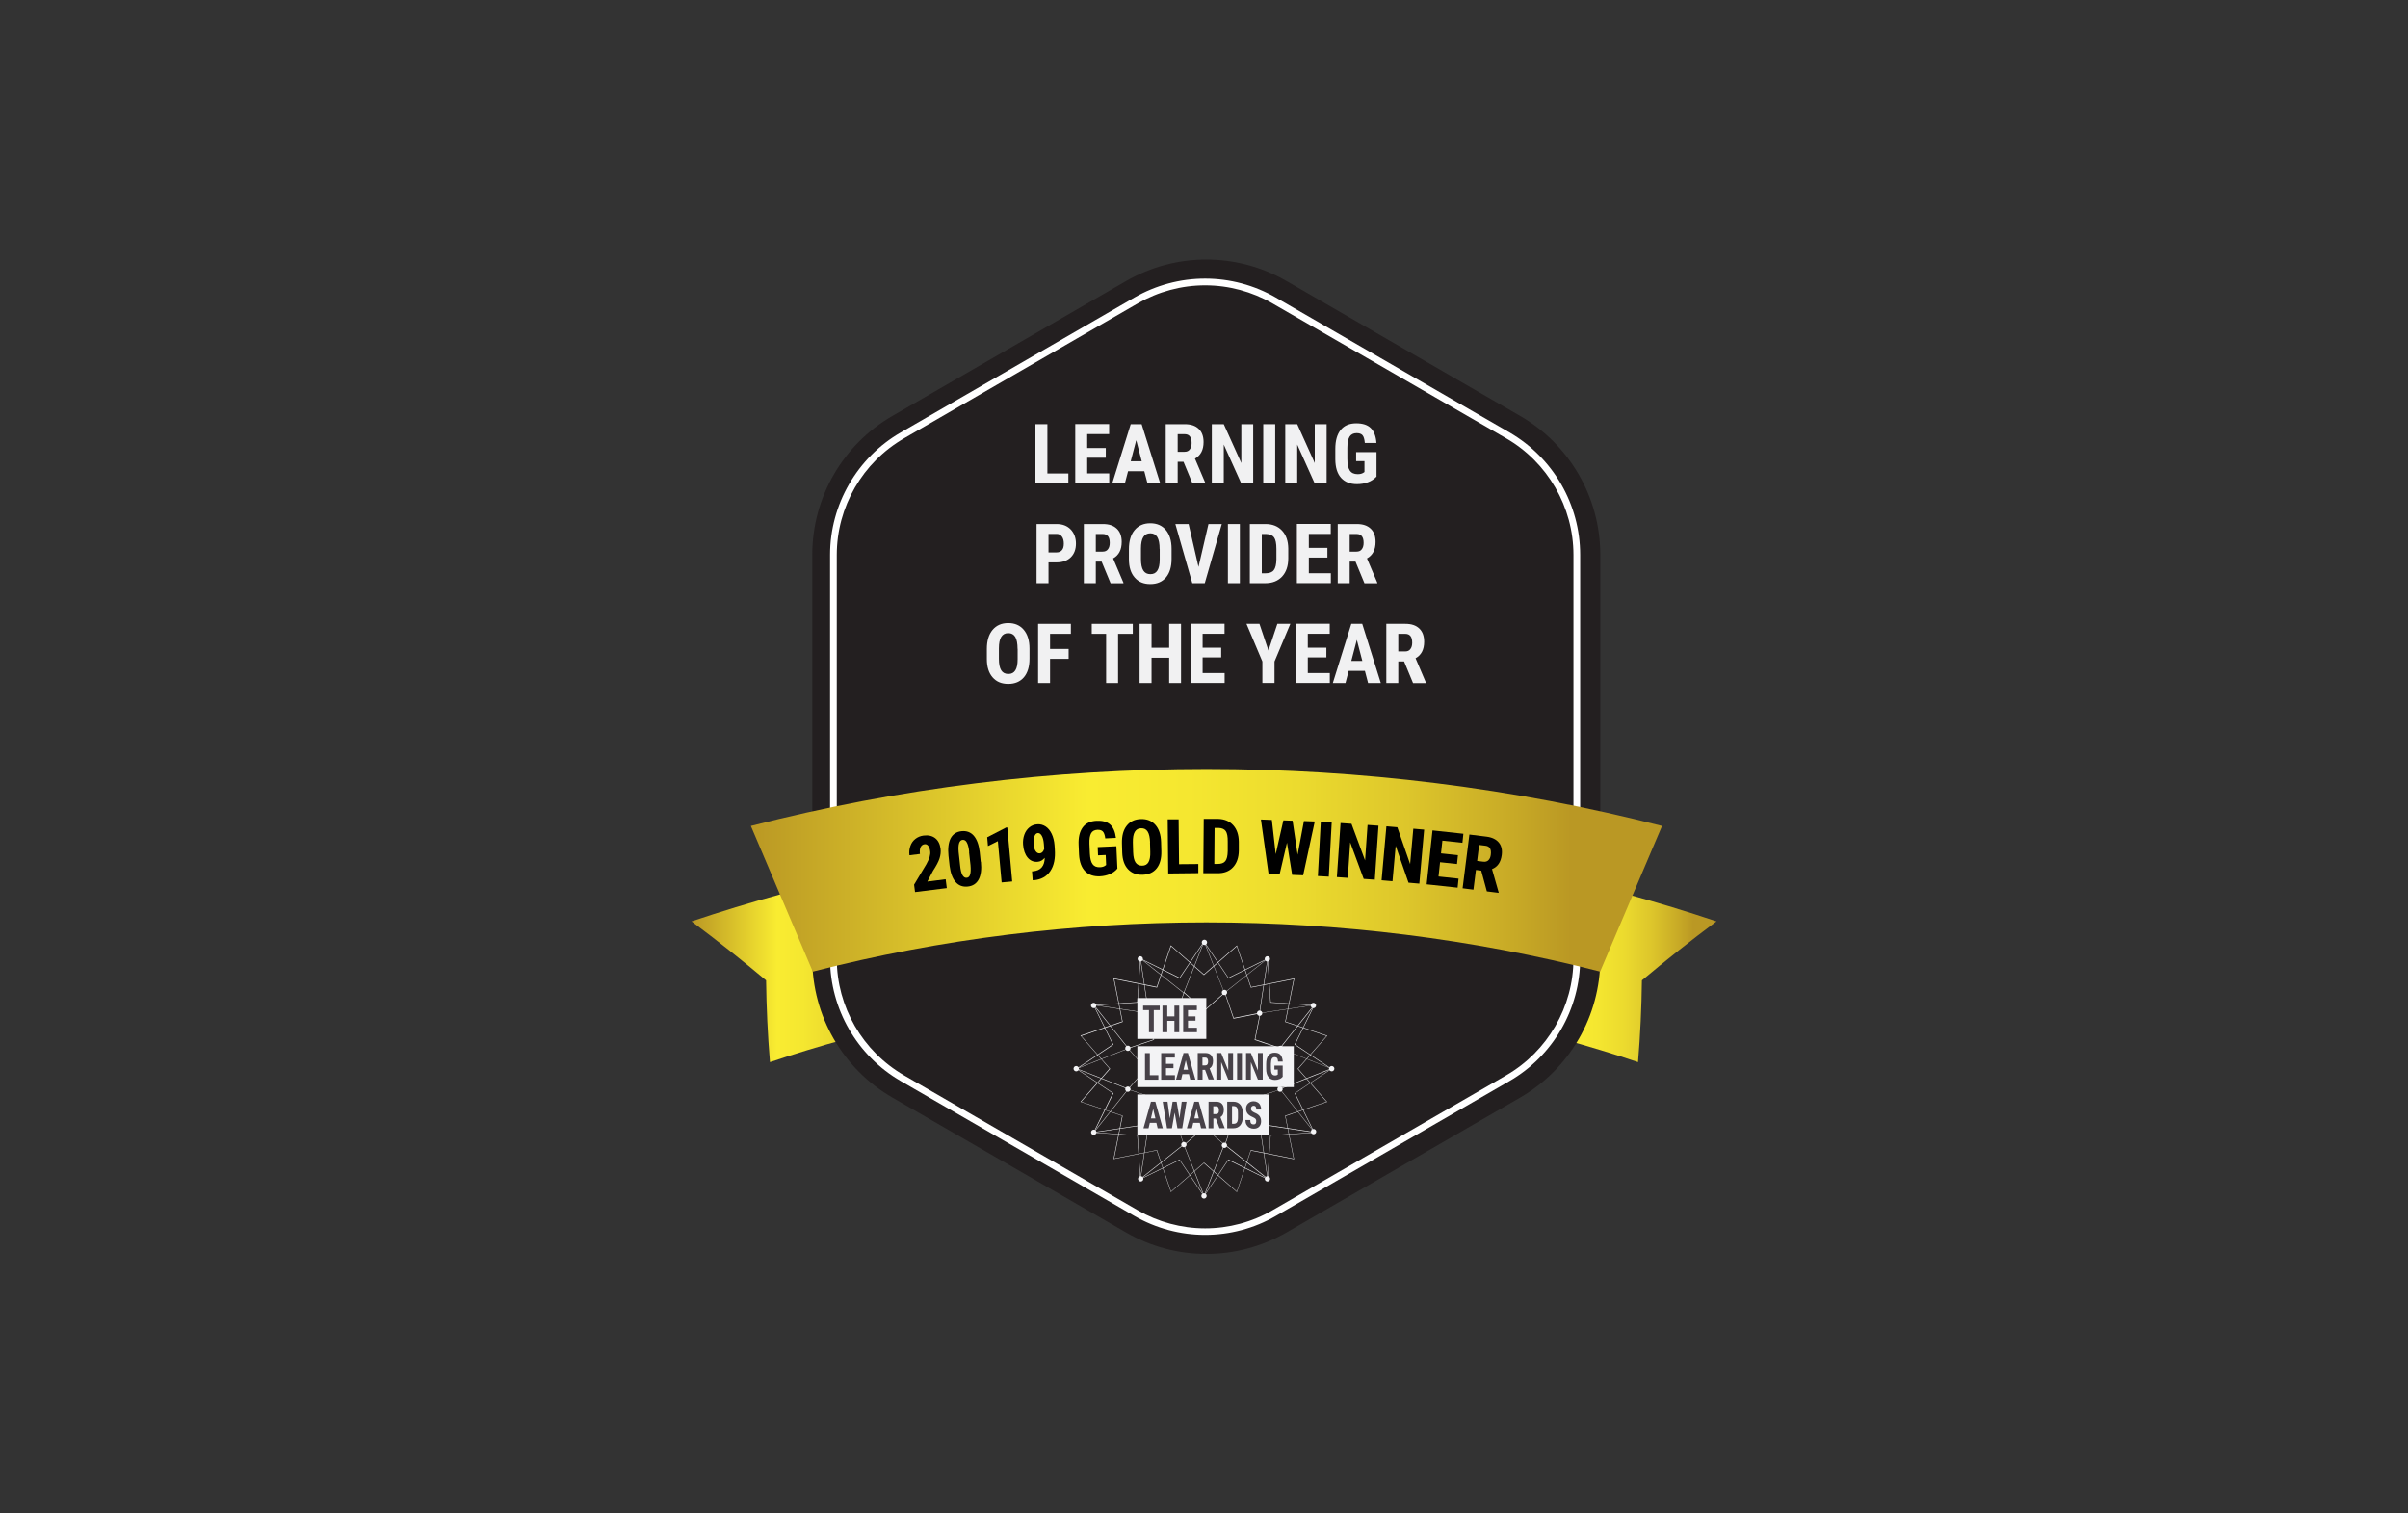 <?xml version="1.0" encoding="UTF-8"?>
<svg xmlns="http://www.w3.org/2000/svg" xmlns:xlink="http://www.w3.org/1999/xlink" id="Layer_1" viewBox="0 0 280 176">
  <rect x="0" y="0" width="280" height="176" fill="#333333" stroke="none"/>
  <defs>
    <style>.cls-1{fill:none;}.cls-2{clip-path:url(#clippath);}.cls-3{fill:#f3f3f5;}.cls-4{fill:#fff;}.cls-5{fill:#f1f1f2;}.cls-6{fill:#bd4f1f;}.cls-7{fill:#d98f6a;}.cls-8{fill:#231f20;}.cls-9{fill:#6d6e71;}.cls-10{fill:#474148;}.cls-11{clip-path:url(#clippath-1);}.cls-12{fill:url(#New_Gradient_Swatch_1);}.cls-13{fill:url(#New_Gradient_Swatch_1-2);}.cls-14{fill:url(#New_Gradient_Swatch_1-3);}</style>
    <linearGradient id="New_Gradient_Swatch_1" x1="80.42" y1="112.49" x2="107.35" y2="112.49" gradientUnits="userSpaceOnUse">
      <stop offset="0" stop-color="#ba9824"></stop>
      <stop offset=".37" stop-color="#f9ec31"></stop>
      <stop offset=".48" stop-color="#f5e730"></stop>
      <stop offset=".6" stop-color="#ecdb2e"></stop>
      <stop offset=".72" stop-color="#ddc62b"></stop>
      <stop offset=".84" stop-color="#c7a926"></stop>
      <stop offset=".9" stop-color="#ba9824"></stop>
    </linearGradient>
    <linearGradient id="New_Gradient_Swatch_1-2" x1="172.65" x2="199.58" xlink:href="#New_Gradient_Swatch_1"></linearGradient>
    <linearGradient id="New_Gradient_Swatch_1-3" x1="87.31" y1="101.21" x2="193.26" y2="101.21" xlink:href="#New_Gradient_Swatch_1"></linearGradient>
    <clipPath id="clippath">
      <rect class="cls-1" x="122.61" y="107.15" width="34.79" height="34.31"></rect>
    </clipPath>
    <clipPath id="clippath-1">
      <rect class="cls-1" x="122.61" y="107.15" width="34.79" height="34.31"></rect>
    </clipPath>
  </defs>
  <path class="cls-12" d="M107.35,118.65c-6.04,1.29-12,2.91-17.82,4.87-.26-3.15-.41-6.32-.45-9.51-2.79-2.34-5.68-4.63-8.67-6.86,6.81-2.29,13.78-4.19,20.86-5.7,2.02,5.73,4.05,11.47,6.07,17.2"></path>
  <path class="cls-13" d="M172.65,118.65c6.04,1.29,12,2.91,17.82,4.87,.26-3.15,.41-6.32,.45-9.51,2.79-2.34,5.68-4.63,8.67-6.86-6.81-2.29-13.78-4.19-20.86-5.7-2.02,5.73-4.05,11.47-6.07,17.2"></path>
  <path class="cls-9" d="M94.34,109.61c3.56,2.85,6.95,5.83,10.17,8.91-1.01-3.69-2.02-7.38-3.04-11.07-2.39,.66-4.77,1.37-7.13,2.16"></path>
  <path class="cls-9" d="M185.91,109.61c-3.56,2.85-6.95,5.83-10.17,8.91,1.01-3.69,2.03-7.38,3.04-11.07,2.39,.66,4.77,1.37,7.13,2.16"></path>
  <path class="cls-8" d="M103.77,48.37l27.17-15.69c5.77-3.33,12.88-3.33,18.65,0l27.17,15.69c5.77,3.33,9.32,9.49,9.32,16.15v46.97c0,6.66-3.55,12.82-9.32,16.15l-27.17,15.69c-5.77,3.33-12.88,3.33-18.65,0l-27.17-15.69c-5.77-3.33-9.32-9.49-9.32-16.15v-46.97c0-6.66,3.55-12.82,9.32-16.15"></path>
  <path class="cls-4" d="M140.13,33.18c-2.74,0-5.45,.73-7.83,2.1l-27.17,15.69c-4.83,2.79-7.83,7.98-7.83,13.56v46.97c0,5.58,3,10.77,7.83,13.56l27.17,15.69c2.38,1.37,5.08,2.1,7.83,2.1s5.45-.72,7.83-2.1l27.17-15.69c4.83-2.79,7.83-7.98,7.83-13.56v-46.97c0-5.57-3-10.77-7.83-13.56l-27.17-15.69c-2.38-1.37-5.08-2.1-7.83-2.1m0,110.43c-2.88,0-5.72-.76-8.22-2.2l-27.17-15.69c-5.07-2.93-8.22-8.38-8.22-14.23v-46.97c0-5.85,3.15-11.31,8.22-14.23l27.17-15.69c2.5-1.44,5.34-2.2,8.22-2.2s5.72,.76,8.22,2.2l27.17,15.69c5.07,2.93,8.22,8.38,8.22,14.23v46.97c0,5.85-3.15,11.31-8.22,14.23l-27.17,15.69c-2.49,1.44-5.34,2.2-8.22,2.2"></path>
  <path class="cls-7" d="M185.81,97.54s0,0,0-.02c0,0,0,.01,0,.02m0-.02s0,0,0-.01c0,0,0,0,0,.01m0-.02s0,0,0-.01c0,0,0,0,0,.01m0-.02s0,0,0,0c0,0,0,0,0,0m0-.02s0,0,0-.01c0,0,0,0,0,.01m0-.02s0-.01,0-.02c0,0,0,.01,0,.02m0-.02s0,0,0-.02c0,0,0,0,0,.02m0-.02s0-.01,0-.02c0,0,0,.01,0,.02m0-.02s0,0,0-.01c0,0,0,0,0,.01m0-.02s0,0,0-.02c0,0,0,.01,0,.02m0-.02s0-.01,0-.02c0,0,0,.01,0,.02m0-.02s0,0,0-.01c0,0,0,0,0,.01m0-.02s0,0,0-.01c0,0,0,0,0,.01m0-.02s0,0,0-.01c0,0,0,0,0,.01m0-.02s0,0,0-.01c0,0,0,0,0,.01m0-.02s0,0,0-.01c0,0,0,0,0,.01m0-.02s0,0,0-.01c0,0,0,0,0,.01m0-.02s0,0,0-.01c0,0,0,0,0,.01m0-.02s0-.01,0-.02c0,0,0,.01,0,.02m0-.02s0-.01,0-.02c0,0,0,.01,0,.02m0-.02s0,0,0-.01c0,0,0,0,0,.01m0-.02s0-.01,0-.02c0,0,0,.01,0,.02m0-.02s0-.01,0-.02c0,0,0,.01,0,.02m0-.02s0,0,0-.01c0,0,0,0,0,.01m0-.02s0,0,0-.01c0,0,0,0,0,.01m0-.02s0,0,0-.01c0,0,0,0,0,.01m0-.02s0,0,0,0c0,0,0,0,0,0m0-.02s0,0,0-.01c0,0,0,0,0,.01m0-.02s0,0,0-.01c0,0,0,0,0,.01m0-.02s0,0,0,0c0,0,0,0,0,0m0-.02s0-.01,0-.02c0,0,0,.01,0,.02m0-.02s0-.01,0-.02c0,0,0,.01,0,.02m0-.02s0,0,0-.01c0,0,0,0,0,.01m0-.02s0,0,0,0c0,0,0,0,0,0m0-.02s0,0,0,0c0,0,0,0,0,0m0-.02s0-.02,0-.03c0,.01,0,.02,0,.03m0-.04s0-.01,0-.02c0,0,0,.01,0,.02m0-.02s0,0,0-.01c0,0,0,0,0,.01m0-.02s0,0,0,0c0,0,0,0,0,0m0-.02s0,0,0,0c0,0,0,0,0,0m0-.02s0,0,0-.01c0,0,0,0,0,.01m0-.02s0-.02,0-.03c0,.01,0,.02,0,.03m0-.04s0,0,0-.01c0,0,0,0,0,.01m0-.02s0,0,0,0c0,0,0,0,0,0m0-.04s0,0,0-.01c0,0,0,0,0,.01m0-.02s0,0,0-.01c0,0,0,0,0,.01m0-.02s0-.01,0-.02c0,0,0,.01,0,.02m0-.02s0-.01,0-.02c0,0,0,.01,0,.02m0-.02s0,0,0-.01c0,0,0,0,0,.01m0-.02s0,0,0,0c0,0,0,0,0,0m0-.02s0-.02,0-.03c0,0,0,.02,0,.03m0-.04s0,0,0,0c0,0,0,0,0,0m0-.02s0,0,0-.02c0,0,0,.01,0,.02m0-.02s0,0,0-.01c0,0,0,0,0,.01m0-.02s0,0,0-.01c0,0,0,0,0,.01m0-.02s0-.04,0-.05c0,.02,0,.04,0,.05m0-.06s0,0,0-.01c0,0,0,0,0,.01m0-.02s0-.01,0-.02c0,0,0,.01,0,.02m0-.02s0,0,0-.01c0,0,0,0,0,.01m0-.02s0,0,0-.02c0,0,0,.01,0,.02m0-.02s0,0,0-.01c0,0,0,0,0,.01m0-.02s0-.04,0-.06c0,.02,0,.04,0,.06m0-.06s0-.04,0-.05c0,.02,0,.04,0,.05m0-.06s0,0,0,0c0,0,0,0,0,0m0-.02s0,0,0,0c0,0,0,0,0,0m0-.02s0-.01,0-.02c0,0,0,.01,0,.02m0-.02s0,0,0-.01c0,0,0,0,0,.01m0-.02h0s0,0,0,0m0-.04s0-.02,0-.04c0,.01,0,.02,0,.04m0-.04s0,0,0-.01c0,0,0,0,0,.01m0-.02s0,0,0,0c0,0,0,0,0,0m0-.02s0,0,0,0c0,0,0,0,0,0m0-.02s0-.02,0-.04c0,.01,0,.02,0,.04m0-.04s0,0,0-.01c0,0,0,0,0,.01m0-.02s0-.02,0-.03c0,.01,0,.02,0,.03m0-.04s0-.04,0-.06c0,.02,0,.04,0,.06m0-.06s0-.02,0-.03c0,.01,0,.02,0,.03m0-.04s0-.04,0-.05c0,.02,0,.04,0,.05m0-.06s0,0,0,0c0,0,0,0,0,0m0-.02s0-.09,0-.14c0,.05,0,.09,0,.14m0-.14s0-.02,0-.03c0,.01,0,.02,0,.03"></path>
  <path class="cls-6" d="M185.63,98.75s0,0,0,0t0,0m0-.02h0s0,0,0,0m0-.04s0,0,0,0c0,0,0,0,0,0m.01-.08s0,0,0,0c0,0,0,0,0,0m0-.02s0,0,0,0c0,0,0,0,0,0m0-.02s0,0,0,0c0,0,0,0,0,0m0-.02s0,0,0,0c0,0,0,0,0,0m0-.02s0,0,0,0c0,0,0,0,0,0m0-.02s0,0,0,0c0,0,0,0,0,0m0-.02s0,0,0,0c0,0,0,0,0,0m0-.02s0,0,0-.01c0,0,0,0,0,.01m0-.02s0,0,0,0c0,0,0,0,0,0m0-.02s0,0,0,0c0,0,0,0,0,0m0-.02s0,0,0,0c0,0,0,0,0,0m0-.02s0,0,0,0c0,0,0,0,0,0m0-.02s0,0,0,0c0,0,0,0,0,0m0-.02s0,0,0,0c0,0,0,0,0,0m0-.02s0,0,0,0c0,0,0,0,0,0m0-.02s0,0,0,0c0,0,0,0,0,0m0-.02s0,0,0,0c0,0,0,0,0,0m0-.02s0,0,0,0c0,0,0,0,0,0m0-.02s0,0,0,0c0,0,0,0,0,0m0-.02s0,0,0,0c0,0,0,0,0,0m0-.02s0,0,0,0c0,0,0,0,0,0m0-.02s0,0,0,0c0,0,0,0,0,0m0-.02s0,0,0,0c0,0,0,0,0,0m0-.02s0,0,0,0c0,0,0,0,0,0m0-.02s0,0,0,0c0,0,0,0,0,0m0-.02s0,0,0,0c0,0,0,0,0,0m0-.02s0,0,0,0c0,0,0,0,0,0m0-.02s0,0,0,0c0,0,0,0,0,0m0-.02s0,0,0,0c0,0,0,0,0,0m0-.02s0,0,0,0c0,0,0,0,0,0m0-.02s0,0,0,0c0,0,0,0,0,0m0-.02s0,0,0,0c0,0,0,0,0,0m0-.02s0,0,0,0c0,0,0,0,0,0m0-.02s0,0,0,0c0,0,0,0,0,0m0-.02s0,0,0,0c0,0,0,0,0,0m0-.02s0,0,0-.01c0,0,0,0,0,.01m0-.02s0,0,0,0c0,0,0,0,0,0m0-.02s0,0,0,0c0,0,0,0,0,0m0-.02s0,0,0,0c0,0,0,0,0,0m0-.02s0,0,0,0c0,0,0,0,0,0m0-.02s0,0,0-.01c0,0,0,0,0,.01m0-.02s0,0,0,0c0,0,0,0,0,0m0-.02s0,0,0,0c0,0,0,0,0,0m0-.02s0,0,0,0c0,0,0,0,0,0m0-.02s0,0,0-.01c0,0,0,0,0,.01m0-.02s0,0,0-.01c0,0,0,0,0,.01m0-.02s0,0,0-.01c0,0,0,0,0,.01m0-.02s0,0,0-.01c0,0,0,0,0,.01m0-.02s0,0,0-.01c0,0,0,0,0,.01m0-.02s0,0,0-.01c0,0,0,0,0,.01m0-.02s0,0,0,0c0,0,0,0,0,0m0-.02s0,0,0,0c0,0,0,0,0,0m0-.02s0,0,0-.01c0,0,0,0,0,.01m0-.02s0,0,0-.01c0,0,0,0,0,.01m0-.02s0,0,0-.01c0,0,0,0,0,.01m0-.02s0,0,0-.01c0,0,0,0,0,.01m0-.02s0,0,0-.01c0,0,0,.01,0,.01"></path>
  <path class="cls-7" d="M94.44,97.54s0,0,0-.02c0,0,0,.01,0,.02m0-.02s0,0,0-.01c0,0,0,0,0,.01m0-.02s0-.01,0-.02c0,0,0,.01,0,.02m0-.02s0,0,0-.01c0,0,0,0,0,.01m0-.02s0,0,0-.01c0,0,0,0,0,.01m0-.02s0-.01,0-.02c0,0,0,.01,0,.02m0-.02s0-.02,0-.04c0,.01,0,.02,0,.04m0-.04s0-.01,0-.02c0,0,0,.01,0,.02m0-.02s0,0,0-.01c0,0,0,0,0,.01m0-.02s0,0,0-.01c0,0,0,0,0,.01m0-.02s0,0,0-.01c0,0,0,0,0,.01m0-.02s0,0,0-.01c0,0,0,0,0,.01m0-.02s0-.08-.01-.11c0,.04,0,.08,.01,.11m-.01-.11s0-.04,0-.06c0,.02,0,.04,0,.06m0-.06s0-.01,0-.02c0,0,0,.01,0,.02m0-.02s0,0,0-.01c0,0,0,0,0,.01m0-.02s0-.02,0-.04c0,.01,0,.03,0,.04m0-.04s0-.02,0-.04c0,.01,0,.02,0,.04m0-.04s0-.01,0-.02c0,0,0,.01,0,.02m0-.02s0-.05,0-.08c0,.03,0,.05,0,.08m0-.08s0,0,0-.01c0,0,0,0,0,.01m0-.02s0-.02,0-.03c0,.01,0,.02,0,.03m0-.04s0-.04,0-.05c0,.02,0,.04,0,.05m0-.06s0,0,0,0c0,0,0,0,0,0m0-.02s0,0,0,0c0,0,0,0,0,0m0-.02s0-.02,0-.03c0,.01,0,.02,0,.03m0-.04s0,0,0-.01c0,0,0,0,0,.01m0-.02s0-.01,0-.02c0,0,0,.01,0,.02m0-.02s0-.02,0-.03c0,.01,0,.02,0,.03m0-.04s0,0,0-.01c0,0,0,0,0,.01m0-.02s0-.03,0-.05c0,.02,0,.04,0,.05m0-.06s0,0,0-.01c0,0,0,0,0,.01m0-.02s0-.01,0-.01c0,0,0,0,0,.01m0-.02s0-.02,0-.04c0,.01,0,.02,0,.04m0-.04s0,0,0,0c0,0,0,0,0,0m0-.02h0m0-.02s0,0,0,0c0,0,0,0,0,0m0-.02s0,0,0-.01c0,0,0,0,0,.01m0-.02s0-.05,0-.07c0,.03,0,.05,0,.07m0-.08s0-.01,0-.01c0,0,0,.01,0,.01m0-.02s0-.01,0-.02c0,0,0,.01,0,.02m0-.02s0,0,0-.01c0,0,0,0,0,.01m0-.02s0,0,0-.01c0,0,0,0,0,.01m0-.02s0,0,0-.01c0,0,0,0,0,.01m0-.02s0,0,0,0c0,0,0,0,0,0m0-.02s0,0,0,0c0,0,0,0,0,0m0-.02s0,0,0,0c0,0,0,0,0,0m0-.04s0,0,0-.01c0,0,0,0,0,.01m0-.02s0-.02,0-.03c0,.01,0,.02,0,.03m0-.04s0,0,0,0c0,0,0,0,0,0m0-.04s0,0,0,0c0,0,0,0,0,0m0-.02s0,0,0,0c0,0,0,0,0,0m0-.02s0-.02,0-.04c0,.01,0,.02,0,.04m0-.04s0,0,0-.01c0,0,0,0,0,.01m0-.02s0,0,0,0c0,0,0,0,0,0m0-.02s0,0,0,0c0,0,0,0,0,0m0-.02s0,0,0,0c0,0,0,0,0,0m0-.06s0,0,0,0c0,0,0,0,0,0m0-.14s0-.04,0-.06c0,.02,0,.04,0,.06m0-.06h0s0,0,0,0m0-.06s0-.02,0-.02c0,0,0,.02,0,.02m0-.05h0s0,0,0,0m0-.04h0s0,0,0,0m0-.04s0-.01,0-.02c0,0,0,.02,0,.02"></path>
  <path class="cls-6" d="M94.9,100.02h0m-.03-.13h0s0,0,0,0m0-.04h0s0,0,0,0m0-.02s0,0,0,0h0m0-.02s0,0,0,0c0,0,0,0,0,0m0-.04s0,0,0,0c0,0,0,0,0,0m-.03-.11h0s0,0,0,0m0-.02s0,0,0,0c0,0,0,0,0,0m0-.02s0,0,0,0t0,0m0-.02h0m0-.02s0,0,0,0t0,0m0-.02s0,0,0,0c0,0,0,0,0,0m0-.02s0,0,0,0c0,0,0,0,0,0m0-.02s0,0,0,0c0,0,0,0,0,0m0-.02s0,0,0,0c0,0,0,0,0,0m0-.04h0m0-.02h0s0,0,0,0m0-.02s0,0,0,0c0,0,0,0,0,0m0-.02s0,0,0,0c0,0,0,0,0,0m0-.02s0,0,0,0c0,0,0,0,0,0m0-.02s0,0,0,0c0,0,0,0,0,0m0-.02s0,0,0,0c0,0,0,0,0,0m0-.02s0,0,0,0c0,0,0,0,0,0m0-.02s0,0,0,0c0,0,0,0,0,0m0-.02s0,0,0,0t0,0m0-.02s0,0,0,0c0,0,0,0,0,0m0-.02s0,0,0,0c0,0,0,0,0,0m0-.02s0,0,0,0c0,0,0,0,0,0m0-.02s0,0,0,0c0,0,0,0,0,0m0-.02s0,0,0,0c0,0,0,0,0,0m0-.02s0,0,0,0c0,0,0,0,0,0m0-.02s0,0,0,0c0,0,0,0,0,0m0-.02s0,0,0,0c0,0,0,0,0,0m0-.02s0,0,0,0c0,0,0,0,0,0m0-.02s0,0,0,0c0,0,0,0,0,0m0-.02s0,0,0-.01c0,0,0,0,0,.01m0-.02s0,0,0-.01c0,0,0,0,0,.01m0-.02s0,0,0-.01c0,0,0,0,0,.01m0-.02s0,0,0-.01c0,0,0,0,0,.01m0-.02s0,0,0,0c0,0,0,0,0,0m0-.02s0,0,0,0c0,0,0,0,0,0m0-.02s0,0,0-.01c0,0,0,0,0,.01m0-.02s0,0,0-.01c0,0,0,0,0,.01m0-.02s0,0,0-.01c0,0,0,0,0,.01m0-.02s0,0,0-.01c0,0,0,0,0,.01m0-.02s0,0,0-.01c0,0,0,0,0,.01m0-.02s0,0,0-.01c0,0,0,0,0,.01m0-.02s0,0,0-.01c0,0,0,0,0,.01m0-.02s0,0,0-.01c0,0,0,0,0,.01m0-.02s0,0,0-.01c0,0,0,0,0,.01m0-.02s0,0,0-.01c0,0,0,0,0,.01m0-.02s0,0,0-.01c0,0,0,0,0,.01m0-.02s0,0,0-.01c0,0,0,0,0,.01m0-.02s0,0,0-.01c0,0,0,0,0,.01m0-.02s0,0,0-.01c0,0,0,0,0,.01m0-.02s0,0,0-.01c0,0,0,0,0,.01m0-.02s0,0,0-.01c0,0,0,0,0,.01m0-.02s0,0,0-.01c0,0,0,0,0,.01m0-.02s0,0,0-.01c0,0,0,0,0,.01m0-.02s0,0,0-.01c0,0,0,0,0,.01m0-.02s0,0,0-.01c0,0,0,0,0,.01m0-.02s0,0,0-.01c0,0,0,0,0,.01m0-.02s0,0,0-.01c0,0,0,0,0,.01m0-.02s0,0,0-.01c0,0,0,0,0,.01m0-.02s0-.01,0-.02c0,0,0,.01,0,.02m0-.02s0,0,0-.01c0,0,0,0,0,.01m0-.02s0,0,0-.01c0,0,0,0,0,.01m0-.02s0,0,0-.01c0,0,0,0,0,.01m0-.02s0,0,0-.01c0,0,0,0,0,.01m0-.02s0,0,0-.01c0,0,0,0,0,.01m0-.02s0,0,0-.01c0,0,0,0,0,.01m0-.02s0,0,0-.01c0,0,0,0,0,.01m0-.02s0,0,0-.01c0,0,0,0,0,.01m0-.02s0-.01,0-.02c0,0,0,.01,0,.02m0-.02s0,0,0-.01c0,0,0,0,0,.01m0-.02s0,0,0-.01c0,0,0,0,0,.01m0-.02s0-.01,0-.02c0,0,0,.01,0,.02m0-.02s0-.01,0-.02c0,0,0,.01,0,.02m0-.02s0-.01,0-.02c0,0,0,.01,0,.02m0-.02s0,0,0-.01c0,0,0,0,0,.01m0-.02s0-.01,0-.02c0,0,0,.01,0,.02m0-.02s0-.01,0-.02c0,0,0,.01,0,.02m0-.02s0-.01,0-.02c0,0,0,.01,0,.02m0-.02s0-.01,0-.02c0,0,0,0,0,.02m0-.02s0-.01,0-.02c0,0,0,.01,0,.02m0-.02s0-.01,0-.02c0,0,0,0,0,.02m0-.02s0,0,0-.01c0,0,0,0,0,.01m0-.02s0,0,0-.01c0,0,0,0,0,.01m0-.02s0,0,0-.01c0,0,0,0,0,.01m0-.02s0,0,0-.01c0,0,0,0,0,.01m0-.02s0-.01,0-.02c0,0,0,.01,0,.02m0-.02s0-.01,0-.02c0,0,0,.01,0,.02m0-.02s0-.01,0-.02c0,0,0,.01,0,.02m0-.02s0-.01,0-.02c0,0,0,.01,0,.02m0-.02s0-.01,0-.02c0,0,0,.01,0,.02m0-.02s0-.01,0-.02c0,0,0,.01,0,.02m0-.02s0-.01,0-.02c0,0,0,.01,0,.02m0-.02s0,0,0-.01c0,0,0,0,0,.01m0-.02s0-.01,0-.02c0,0,0,0,0,.02m0-.02s0-.01,0-.02c0,0,0,0,0,.02m0-.02s0-.01,0-.02c0,0,0,.01,0,.02m0-.02s0-.01,0-.02c0,0,0,.01,0,.02m0-.02s0-.01,0-.02c0,0,0,0,0,.02m0-.02s0,0,0-.01c0,0,0,0,0,.01m0-.02s0,0,0,0c0,0,0,0,0,0m0-.02s0,0,0-.01c0,0,0,0,0,.01m0-.02s0,0,0-.01c0,0,0,0,0,.01m0-.02s0,0,0,0c0,0,0,0,0,0m0-.02s0,0,0,0c0,0,0,0,0,0m0-.02s0,0,0-.01c0,0,0,0,0,.01m0-.02s0,0,0-.01c0,0,0,0,0,.01m0-.02s0,0,0-.01c0,0,0,0,0,.01m0-.02s0-.04,0-.05c0,.02,0,.04,0,.05m0-.06s0-.01,0-.02c0,0,0,.01,0,.02m0-.02s0,0,0-.01c0,0,0,0,0,.01m0-.02s0,0,0-.01c0,0,0,0,0,.01"></path>
  <g>
    <path class="cls-5" d="M121.79,55.06h2.44v1.15h-3.83v-6.88h1.39v5.73Z"></path>
    <path class="cls-5" d="M128.58,53.23h-2.16v1.82h2.56v1.15h-3.95v-6.88h3.94v1.16h-2.55v1.62h2.16v1.12Z"></path>
    <path class="cls-5" d="M133.06,54.8h-1.89l-.37,1.41h-1.47l2.15-6.88h1.27l2.16,6.88h-1.48l-.37-1.41Zm-1.59-1.16h1.29l-.64-2.45-.64,2.45Z"></path>
    <path class="cls-5" d="M137.63,53.7h-.69v2.51h-1.39v-6.88h2.22c.7,0,1.23,.18,1.61,.54,.38,.36,.57,.87,.57,1.54,0,.91-.33,1.55-1,1.92l1.2,2.82v.07h-1.49l-1.04-2.51Zm-.69-1.16h.79c.28,0,.49-.09,.62-.28,.14-.18,.21-.43,.21-.74,0-.69-.27-1.03-.81-1.03h-.81v2.05Z"></path>
    <path class="cls-5" d="M145.72,56.21h-1.39l-2.03-4.51v4.51h-1.39v-6.88h1.39l2.04,4.52v-4.52h1.38v6.88Z"></path>
    <path class="cls-5" d="M148.28,56.21h-1.39v-6.88h1.39v6.88Z"></path>
    <path class="cls-5" d="M154.26,56.21h-1.39l-2.03-4.51v4.51h-1.39v-6.88h1.39l2.04,4.52v-4.52h1.38v6.88Z"></path>
    <path class="cls-5" d="M160.05,55.43c-.27,.29-.6,.51-.99,.65-.39,.15-.81,.22-1.28,.22-.79,0-1.4-.25-1.84-.73-.44-.49-.66-1.2-.67-2.14v-1.24c0-.95,.21-1.68,.62-2.19s1.02-.77,1.81-.77c.75,0,1.31,.18,1.69,.55,.38,.37,.6,.95,.66,1.73h-1.35c-.04-.44-.13-.74-.27-.9-.14-.16-.37-.24-.68-.24-.37,0-.65,.14-.82,.41-.17,.27-.26,.71-.26,1.31v1.25c0,.63,.09,1.08,.28,1.37,.19,.29,.5,.43,.92,.43,.27,0,.5-.05,.67-.17l.12-.08v-1.26h-.97v-1.05h2.37v2.84Z"></path>
    <path class="cls-5" d="M121.92,65.4v2.42h-1.39v-6.88h2.34c.68,0,1.22,.21,1.63,.63,.4,.42,.61,.97,.61,1.64s-.2,1.21-.6,1.6c-.4,.39-.95,.59-1.66,.59h-.93Zm0-1.16h.95c.26,0,.47-.09,.61-.26,.15-.17,.22-.42,.22-.76s-.07-.62-.22-.82c-.15-.2-.35-.31-.59-.31h-.97v2.14Z"></path>
    <path class="cls-5" d="M128.11,65.31h-.69v2.51h-1.39v-6.88h2.22c.7,0,1.23,.18,1.61,.54,.38,.36,.57,.87,.57,1.54,0,.91-.33,1.55-1,1.92l1.2,2.82v.07h-1.49l-1.04-2.51Zm-.69-1.16h.79c.28,0,.49-.09,.62-.28,.14-.18,.21-.43,.21-.74,0-.69-.27-1.03-.81-1.03h-.81v2.05Z"></path>
    <path class="cls-5" d="M136.23,65c0,.92-.22,1.64-.65,2.15-.44,.51-1.04,.77-1.82,.77s-1.38-.25-1.82-.76c-.44-.5-.67-1.21-.67-2.12v-1.18c0-.94,.22-1.68,.66-2.21,.44-.53,1.05-.8,1.82-.8s1.37,.26,1.81,.78c.44,.52,.67,1.25,.67,2.19v1.18Zm-1.39-1.15c0-.62-.09-1.08-.26-1.38-.18-.3-.45-.45-.82-.45s-.64,.15-.82,.44c-.18,.29-.27,.74-.27,1.33v1.22c0,.6,.09,1.04,.27,1.33s.46,.43,.83,.43,.63-.14,.81-.42c.18-.28,.27-.71,.27-1.3v-1.2Z"></path>
    <path class="cls-5" d="M139.36,65.93l1.16-4.99h1.55l-1.98,6.88h-1.45l-1.97-6.88h1.54l1.15,4.99Z"></path>
    <path class="cls-5" d="M144.17,67.82h-1.39v-6.88h1.39v6.88Z"></path>
    <path class="cls-5" d="M145.33,67.82v-6.88h1.82c.8,0,1.44,.25,1.92,.76,.48,.51,.72,1.21,.73,2.1v1.12c0,.9-.24,1.61-.72,2.13-.48,.51-1.13,.77-1.97,.77h-1.78Zm1.39-5.72v4.57h.42c.46,0,.79-.12,.98-.37,.19-.24,.29-.67,.3-1.26v-1.2c0-.64-.09-1.09-.27-1.34-.18-.25-.48-.39-.92-.4h-.51Z"></path>
    <path class="cls-5" d="M154.35,64.84h-2.16v1.82h2.56v1.15h-3.95v-6.88h3.94v1.16h-2.55v1.62h2.16v1.12Z"></path>
    <path class="cls-5" d="M157.63,65.31h-.69v2.51h-1.39v-6.88h2.22c.7,0,1.23,.18,1.61,.54,.38,.36,.57,.87,.57,1.54,0,.91-.33,1.55-1,1.92l1.2,2.82v.07h-1.49l-1.04-2.51Zm-.69-1.16h.79c.28,0,.49-.09,.62-.28,.14-.18,.21-.43,.21-.74,0-.69-.27-1.03-.81-1.03h-.81v2.05Z"></path>
    <path class="cls-5" d="M119.71,76.61c0,.92-.22,1.64-.65,2.15-.44,.51-1.04,.77-1.82,.77s-1.38-.25-1.82-.76c-.44-.5-.67-1.21-.67-2.12v-1.18c0-.94,.22-1.68,.66-2.21,.44-.53,1.05-.8,1.82-.8s1.37,.26,1.81,.78c.44,.52,.67,1.25,.67,2.19v1.18Zm-1.39-1.15c0-.62-.09-1.08-.26-1.38-.18-.3-.45-.45-.82-.45s-.64,.15-.82,.44c-.18,.29-.27,.74-.27,1.33v1.22c0,.6,.09,1.04,.27,1.33s.46,.43,.83,.43,.63-.14,.81-.42c.18-.28,.27-.71,.27-1.3v-1.2Z"></path>
    <path class="cls-5" d="M124.26,76.62h-2.16v2.81h-1.39v-6.88h3.81v1.16h-2.42v1.76h2.16v1.15Z"></path>
    <path class="cls-5" d="M131.71,73.71h-1.7v5.72h-1.39v-5.72h-1.67v-1.16h4.77v1.16Z"></path>
    <path class="cls-5" d="M137.33,79.43h-1.38v-2.94h-2.05v2.94h-1.39v-6.88h1.39v2.78h2.05v-2.78h1.38v6.88Z"></path>
    <path class="cls-5" d="M142,76.45h-2.16v1.82h2.56v1.15h-3.95v-6.88h3.94v1.16h-2.55v1.62h2.16v1.12Z"></path>
    <path class="cls-5" d="M147.5,75.64l1.03-3.09h1.51l-1.84,4.38v2.49h-1.41v-2.49l-1.85-4.38h1.51l1.04,3.09Z"></path>
    <path class="cls-5" d="M154.23,76.45h-2.16v1.82h2.56v1.15h-3.95v-6.88h3.94v1.16h-2.55v1.62h2.16v1.12Z"></path>
    <path class="cls-5" d="M158.71,78.02h-1.89l-.37,1.41h-1.47l2.15-6.88h1.27l2.16,6.88h-1.48l-.37-1.41Zm-1.59-1.16h1.29l-.64-2.45-.64,2.45Z"></path>
    <path class="cls-5" d="M163.28,76.92h-.69v2.51h-1.39v-6.88h2.22c.7,0,1.23,.18,1.61,.54,.38,.36,.57,.87,.57,1.54,0,.91-.33,1.55-1,1.92l1.2,2.82v.07h-1.49l-1.04-2.51Zm-.69-1.16h.79c.28,0,.49-.09,.62-.28,.14-.18,.21-.43,.21-.74,0-.69-.27-1.03-.81-1.03h-.81v2.05Z"></path>
  </g>
  <path class="cls-14" d="M186.07,112.99c-29.72-7.63-61.84-7.63-91.56,0-2.4-5.65-4.8-11.29-7.2-16.94,34.4-8.83,71.56-8.83,105.95,0-2.4,5.65-4.8,11.29-7.2,16.94h0Z"></path>
  <g class="cls-2">
    <g class="cls-11">
      <path class="cls-3" d="M149.21,121.92c0,.17-.14,.31-.31,.31s-.31-.14-.31-.31,.14-.31,.31-.31,.31,.14,.31,.31"></path>
      <path class="cls-3" d="M146.82,130.73c0,.17-.14,.31-.31,.31s-.31-.14-.31-.31,.14-.31,.31-.31,.31,.14,.31,.31"></path>
      <path class="cls-3" d="M137.18,134.84v.02s2.82,4.21,2.82,4.21l2.82-4.23h.02s4.54,2.25,4.54,2.25l.33-5.07h.02s5.05-.33,5.05-.33l-2.25-4.56h.02s4.21-2.82,4.21-2.82l-4.23-2.82v-.02s2.25-4.54,2.25-4.54l-5.07-.33v-.02s-.33-5.05-.33-5.05l-4.56,2.25v-.02s-2.82-4.21-2.82-4.21l-2.82,4.23h-.02s-4.54-2.25-4.54-2.25l-.33,5.07h-.02s-5.05,.33-5.05,.33l2.25,4.56-4.23,2.82,4.23,2.82v.02s-2.25,4.54-2.25,4.54l5.07,.33v.02s.33,5.05,.33,5.05l4.56-2.25Zm2.82,4.32l-.02-.03-2.82-4.22-4.59,2.26-.33-5.11-5.11-.33,2.26-4.59-4.25-2.84,4.25-2.84-2.26-4.59,5.11-.33,.33-5.1,4.59,2.26,2.84-4.25,.02,.03,2.82,4.22,4.59-2.26v.04s.33,5.07,.33,5.07l5.11,.33-.02,.03-2.25,4.55,4.25,2.84-.03,.02-4.22,2.82,2.26,4.59-5.11,.33-.33,5.11-4.59-2.26-2.84,4.25Z"></path>
      <path class="cls-3" d="M134.54,133.75v.02s1.63,4.79,1.63,4.79l3.82-3.35h.02s3.8,3.35,3.8,3.35l1.63-4.81h.02s4.96,.99,4.96,.99l-.99-4.99,4.81-1.63-3.35-3.82,.02-.02,3.34-3.8-4.81-1.63v-.02s.99-4.96,.99-4.96l-4.99,.99v-.02s-1.63-4.79-1.63-4.79l-3.82,3.35-.02-.02-3.8-3.34-1.63,4.81h-.02s-4.96-.99-4.96-.99l.99,4.99h-.02s-4.79,1.63-4.79,1.63l3.35,3.82-.02,.02-3.34,3.8,4.81,1.63v.02s-.99,4.96-.99,4.96l4.99-.99Zm9.3,4.9l-.03-.03-3.82-3.35-3.85,3.37v-.04s-1.64-4.81-1.64-4.81l-5.02,1,1-5.02-4.84-1.64,3.37-3.85-3.37-3.85,4.84-1.64-1-5.02,5.02,1,1.64-4.84,.03,.03,3.82,3.35,3.85-3.37v.04s1.64,4.81,1.64,4.81l5.02-1v.04s-1,4.98-1,4.98l4.84,1.64-.03,.03-3.35,3.82,3.37,3.85h-.04s-4.81,1.64-4.81,1.64l1,5.02-5.02-1-1.64,4.84Z"></path>
      <path class="cls-3" d="M137.66,133.05v.03s2.35,5.93,2.35,5.93l2.35-5.97,.03,.02,4.99,3.97-.95-6.34,6.34,.95-3.99-5.02,5.97-2.35-5.97-2.35,.02-.03,3.97-4.99-6.34,.95v-.03s.95-6.31,.95-6.31l-5.02,3.99v-.03s-2.35-5.93-2.35-5.93l-2.35,5.97-.03-.02-4.99-3.97,.95,6.34-6.34-.95,3.99,5.02-5.97,2.35,5.97,2.35-.02,.03-3.97,4.99,6.34-.95-.95,6.34,5.02-3.99Zm2.35,6.11l-2.37-6.02-5.07,4.03,.96-6.4-6.4,.96,.04-.05,3.99-5.02-6.02-2.37,6.02-2.37-4.03-5.07,6.4,.96-.96-6.4,.05,.04,5.02,3.99,2.37-6.02,2.37,6.02,5.07-4.03-.96,6.4,6.4-.96-4.03,5.07,6.02,2.37-6.02,2.37,4.03,5.07-6.4-.96,.96,6.4-.05-.04-5.02-3.99-2.37,6.02Z"></path>
      <path class="cls-3" d="M136.67,130.14v.02s1.01,2.96,1.01,2.96l2.36-2.07,.02,.02,2.35,2.06,1.01-2.98,3.08,.61-.61-3.08,2.98-1.01-2.07-2.36,2.07-2.36-2.98-1.01v-.02s.61-3.06,.61-3.06l-3.08,.61v-.02s-1.01-2.96-1.01-2.96l-2.36,2.07-.02-.02-2.35-2.06-1.01,2.98-3.08-.61,.61,3.08h-.02s-2.96,1.01-2.96,1.01l2.07,2.36-.02,.02-2.06,2.35,2.98,1.01-.61,3.08,3.08-.61Zm.99,3.07v-.04s-1.02-2.97-1.02-2.97l-3.12,.62,.62-3.12-3.01-1.02,2.09-2.39-2.09-2.39,3.01-1.02-.62-3.12,3.12,.62,1.02-3.01,2.39,2.1,2.39-2.1v.04s1.02,2.97,1.02,2.97l3.12-.62v.04s-.62,3.08-.62,3.08l3.01,1.02-.03,.03-2.07,2.36,2.1,2.39h-.04s-2.97,1.02-2.97,1.02l.62,3.12-3.12-.62-1.02,3.01-2.39-2.09-2.39,2.1Z"></path>
      <rect class="cls-3" x="132.25" y="127.28" width="15.34" height="4.75"></rect>
      <rect class="cls-3" x="132.25" y="121.67" width="18.19" height="4.75"></rect>
      <rect class="cls-3" x="132.25" y="116.07" width="8.02" height="4.75"></rect>
      <path class="cls-3" d="M146.78,117.83c0,.17-.14,.31-.31,.31s-.31-.14-.31-.31,.14-.31,.31-.31,.31,.14,.31,.31"></path>
      <path class="cls-3" d="M149.15,126.66c0,.17-.14,.31-.31,.31s-.31-.14-.31-.31,.14-.31,.31-.31,.31,.14,.31,.31"></path>
      <path class="cls-3" d="M142.68,133.19c0,.17-.14,.31-.31,.31s-.31-.14-.31-.31,.14-.31,.31-.31,.31,.14,.31,.31"></path>
      <path class="cls-3" d="M137.97,133.11c0,.17-.14,.31-.31,.31s-.31-.14-.31-.31,.14-.31,.31-.31,.31,.14,.31,.31"></path>
      <path class="cls-3" d="M131.46,121.91c0,.17-.14,.31-.31,.31s-.31-.14-.31-.31,.14-.31,.31-.31,.31,.14,.31,.31"></path>
      <path class="cls-3" d="M131.46,126.66c0,.17-.14,.31-.31,.31s-.31-.14-.31-.31,.14-.31,.31-.31,.31,.14,.31,.31"></path>
      <path class="cls-3" d="M153.03,116.93c0,.17-.14,.31-.31,.31s-.31-.14-.31-.31,.14-.31,.31-.31,.31,.14,.31,.31"></path>
      <path class="cls-3" d="M142.69,115.42c0,.17-.14,.31-.31,.31s-.31-.14-.31-.31,.14-.31,.31-.31,.31,.14,.31,.31"></path>
      <path class="cls-3" d="M147.68,111.51c0,.17-.14,.31-.31,.31s-.31-.14-.31-.31,.14-.31,.31-.31,.31,.14,.31,.31"></path>
      <path class="cls-3" d="M140.36,109.59c0,.17-.14,.31-.31,.31s-.31-.14-.31-.31,.14-.31,.31-.31,.31,.14,.31,.31"></path>
      <path class="cls-3" d="M132.9,111.51c0,.17-.14,.31-.31,.31s-.31-.14-.31-.31,.14-.31,.31-.31,.31,.14,.31,.31"></path>
      <path class="cls-3" d="M127.48,116.93c0,.17-.14,.31-.31,.31s-.31-.14-.31-.31,.14-.31,.31-.31,.31,.14,.31,.31"></path>
      <path class="cls-3" d="M125.45,124.28c0,.17-.14,.31-.31,.31s-.31-.14-.31-.31,.14-.31,.31-.31,.31,.14,.31,.31"></path>
      <path class="cls-3" d="M127.49,131.68c0,.17-.14,.31-.31,.31s-.31-.14-.31-.31,.14-.31,.31-.31,.31,.14,.31,.31"></path>
      <path class="cls-3" d="M132.95,137.09c0,.17-.14,.31-.31,.31s-.31-.14-.31-.31,.14-.31,.31-.31,.31,.14,.31,.31"></path>
      <path class="cls-3" d="M140.31,139.08c0,.17-.14,.31-.31,.31s-.31-.14-.31-.31,.14-.31,.31-.31,.31,.14,.31,.31"></path>
      <path class="cls-3" d="M147.69,137.09c0,.17-.14,.31-.31,.31s-.31-.14-.31-.31,.14-.31,.31-.31,.31,.14,.31,.31"></path>
      <path class="cls-3" d="M153.05,131.6c0,.17-.14,.31-.31,.31s-.31-.14-.31-.31,.14-.31,.31-.31,.31,.14,.31,.31"></path>
      <path class="cls-3" d="M155.16,124.28c0,.17-.14,.31-.31,.31s-.31-.14-.31-.31,.14-.31,.31-.31,.31,.14,.31,.31"></path>
    </g>
    <g>
      <path class="cls-10" d="M134.85,117.47h-.69v2.57h-.56v-2.57h-.68v-.52h1.93v.52Z"></path>
      <path class="cls-10" d="M137.12,120.04h-.56v-1.32h-.83v1.32h-.56v-3.09h.56v1.25h.83v-1.25h.56v3.09Z"></path>
      <path class="cls-10" d="M139.01,118.7h-.87v.82h1.04v.52h-1.6v-3.09h1.59v.52h-1.03v.73h.87v.5Z"></path>
    </g>
    <g>
      <path class="cls-10" d="M134.47,130.58h-.77l-.15,.63h-.59l.87-3.09h.51l.87,3.09h-.6l-.15-.63Zm-.64-.52h.52l-.26-1.1-.26,1.1Z"></path>
      <path class="cls-10" d="M137.15,130.06l.26-1.94h.56l-.5,3.09h-.56l-.32-1.82-.32,1.82h-.57l-.5-3.09h.56l.26,1.94,.33-1.94h.47l.33,1.94Z"></path>
      <path class="cls-10" d="M139.52,130.58h-.77l-.15,.63h-.59l.87-3.09h.51l.87,3.09h-.6l-.15-.63Zm-.64-.52h.52l-.26-1.1-.26,1.1Z"></path>
      <path class="cls-10" d="M141.37,130.08h-.28v1.13h-.56v-3.09h.9c.28,0,.5,.08,.65,.24s.23,.39,.23,.69c0,.41-.13,.7-.4,.86l.49,1.26v.03h-.6l-.42-1.13Zm-.28-.52h.32c.11,0,.2-.04,.25-.12,.06-.08,.08-.19,.08-.33,0-.31-.11-.46-.33-.46h-.33v.92Z"></path>
      <path class="cls-10" d="M142.7,131.21v-3.09h.74c.32,0,.58,.12,.78,.34,.19,.23,.29,.54,.29,.94v.5c0,.41-.1,.72-.29,.96-.19,.23-.46,.35-.8,.35h-.72Zm.56-2.57v2.05h.17c.19,0,.32-.05,.4-.17,.08-.11,.12-.3,.12-.57v-.54c0-.29-.04-.49-.11-.6-.07-.11-.2-.17-.37-.18h-.2Z"></path>
      <path class="cls-10" d="M146.08,130.4c0-.13-.03-.22-.09-.29-.06-.06-.16-.13-.32-.2-.28-.12-.48-.25-.6-.41-.12-.16-.18-.34-.18-.56,0-.26,.08-.47,.25-.63,.17-.16,.38-.24,.63-.24,.17,0,.32,.04,.46,.12s.24,.19,.31,.34c.07,.15,.11,.31,.11,.5h-.56c0-.14-.03-.25-.08-.33-.06-.08-.13-.11-.24-.11-.1,0-.17,.03-.23,.1-.05,.06-.08,.15-.08,.26,0,.08,.03,.16,.09,.23,.06,.07,.17,.14,.32,.21,.27,.11,.47,.24,.59,.4,.12,.16,.18,.36,.18,.61,0,.27-.08,.48-.23,.63-.15,.15-.36,.23-.63,.23-.18,0-.34-.04-.49-.12-.15-.08-.26-.2-.35-.35-.08-.15-.12-.33-.12-.54h.56c0,.18,.03,.31,.09,.39,.06,.08,.17,.12,.31,.12,.2,0,.29-.12,.29-.35Z"></path>
    </g>
    <g>
      <path class="cls-10" d="M133.7,125.04h.99v.52h-1.55v-3.09h.56v2.57Z"></path>
      <path class="cls-10" d="M136.45,124.22h-.87v.82h1.04v.52h-1.6v-3.09h1.59v.52h-1.03v.73h.87v.5Z"></path>
      <path class="cls-10" d="M138.26,124.92h-.77l-.15,.63h-.59l.87-3.09h.51l.87,3.09h-.6l-.15-.63Zm-.64-.52h.52l-.26-1.1-.26,1.1Z"></path>
      <path class="cls-10" d="M140.11,124.42h-.28v1.13h-.56v-3.09h.9c.28,0,.5,.08,.65,.24s.23,.39,.23,.69c0,.41-.13,.7-.4,.86l.49,1.26v.03h-.6l-.42-1.13Zm-.28-.52h.32c.11,0,.2-.04,.25-.12,.06-.08,.08-.19,.08-.33,0-.31-.11-.46-.33-.46h-.33v.92Z"></path>
      <path class="cls-10" d="M143.38,125.55h-.56l-.82-2.03v2.03h-.56v-3.09h.56l.82,2.03v-2.03h.56v3.09Z"></path>
      <path class="cls-10" d="M144.41,125.55h-.56v-3.09h.56v3.09Z"></path>
      <path class="cls-10" d="M146.83,125.55h-.56l-.82-2.03v2.03h-.56v-3.09h.56l.82,2.03v-2.03h.56v3.09Z"></path>
      <path class="cls-10" d="M149.17,125.2c-.11,.13-.24,.23-.4,.29-.16,.07-.33,.1-.52,.1-.32,0-.57-.11-.75-.33-.18-.22-.27-.54-.27-.96v-.56c0-.43,.08-.75,.25-.98,.17-.23,.41-.34,.73-.34,.3,0,.53,.08,.68,.25,.15,.17,.24,.42,.27,.78h-.55c-.01-.2-.05-.33-.11-.4s-.15-.11-.28-.11c-.15,0-.26,.06-.33,.18-.07,.12-.1,.32-.11,.59v.56c0,.28,.04,.49,.11,.61s.2,.19,.37,.19c.11,0,.2-.02,.27-.07l.05-.04v-.57h-.39v-.47h.96v1.27Z"></path>
    </g>
  </g>
  <g>
    <path d="M110.09,103.28l-3.69,.46-.11-.86,1.42-2.37c.18-.32,.3-.61,.38-.84,.07-.24,.1-.46,.07-.67-.03-.28-.11-.49-.23-.64-.12-.15-.26-.21-.44-.18-.2,.03-.34,.14-.44,.33-.09,.2-.12,.46-.08,.8l-1.22,.15c-.05-.38-.01-.75,.11-1.08,.12-.34,.31-.61,.58-.82,.27-.21,.58-.34,.94-.39,.56-.07,1.01,.03,1.36,.3s.56,.69,.63,1.25c.04,.35,0,.72-.12,1.1s-.38,.87-.76,1.45l-.66,1.25,2.13-.27,.13,1.01Z"></path>
    <path d="M114.06,100.23c.09,.87,0,1.55-.26,2.04s-.69,.77-1.27,.83c-.58,.06-1.05-.11-1.41-.53-.36-.41-.59-1.03-.7-1.87l-.13-1.18c-.09-.86,0-1.54,.25-2.03,.26-.49,.69-.77,1.27-.83,.59-.06,1.06,.12,1.42,.53,.36,.42,.59,1.05,.69,1.89l.12,1.14Zm-1.36-1.14c-.05-.49-.14-.86-.27-1.1-.12-.24-.29-.34-.5-.32-.39,.04-.54,.52-.46,1.42l.17,1.56c.05,.5,.14,.88,.27,1.11s.29,.34,.5,.32c.2-.02,.33-.15,.4-.39,.07-.24,.08-.6,.04-1.08l-.17-1.53Z"></path>
    <path d="M117.69,102.51l-1.22,.11-.44-4.8-1.15,.57-.09-1.02,2.21-1.14h.13s.57,6.28,.57,6.28Z"></path>
    <path d="M121.48,99.76c-.24,.28-.51,.44-.82,.46-.48,.04-.87-.13-1.17-.49-.3-.36-.48-.87-.53-1.51-.03-.42,.02-.8,.15-1.16,.13-.36,.33-.64,.59-.85,.26-.21,.57-.33,.91-.35,.35-.03,.68,.06,.97,.25,.29,.19,.53,.48,.71,.86s.29,.82,.33,1.32l.03,.45c.08,1.07-.09,1.93-.52,2.56-.43,.64-1.07,.99-1.93,1.07h-.12s-.08-1.04-.08-1.04h.08c.48-.04,.83-.2,1.05-.46,.22-.26,.34-.63,.35-1.1Zm-.58-.52c.24-.02,.41-.19,.52-.52l-.04-.56c-.03-.41-.11-.73-.24-.96s-.28-.33-.46-.32c-.18,.01-.31,.14-.4,.38-.09,.24-.12,.53-.1,.86,.03,.36,.1,.64,.23,.84,.13,.2,.29,.29,.49,.28Z"></path>
    <path d="M129.93,101.01c-.23,.28-.52,.49-.87,.64s-.74,.24-1.16,.26c-.72,.03-1.3-.16-1.72-.59-.42-.43-.66-1.07-.71-1.93l-.05-1.13c-.04-.87,.12-1.54,.47-2.03,.36-.49,.9-.75,1.62-.78,.68-.03,1.21,.11,1.57,.43,.36,.32,.59,.84,.68,1.56l-1.24,.06c-.05-.4-.15-.67-.29-.81-.14-.14-.35-.2-.63-.19-.34,.02-.59,.15-.73,.41-.14,.26-.21,.66-.19,1.21l.05,1.14c.03,.57,.13,.99,.32,1.24,.18,.25,.47,.37,.86,.35,.25-.01,.45-.07,.6-.18l.11-.08-.05-1.16-.89,.04-.04-.96,2.17-.1,.12,2.6Z"></path>
    <path d="M135.04,98.99c.02,.85-.16,1.51-.54,1.99s-.94,.73-1.65,.75c-.71,.02-1.27-.2-1.69-.65-.42-.45-.64-1.09-.67-1.93l-.03-1.08c-.02-.87,.16-1.55,.55-2.04,.39-.5,.94-.76,1.65-.78,.7-.02,1.26,.2,1.68,.67,.42,.47,.64,1.13,.67,1.99l.03,1.08Zm-1.31-1.02c-.02-.57-.11-.99-.28-1.26-.17-.27-.42-.4-.76-.39-.34,0-.58,.15-.74,.42s-.23,.68-.22,1.23l.03,1.12c.02,.55,.11,.96,.28,1.21s.43,.38,.77,.37c.33,0,.58-.14,.73-.4s.23-.66,.21-1.2l-.03-1.09Z"></path>
    <path d="M137.11,100.5l2.23-.02v1.06s-3.5,.04-3.5,.04l-.06-6.3h1.27s.05,5.24,.05,5.24Z"></path>
    <path d="M139.92,101.53l.05-6.3h1.67c.74,.02,1.32,.26,1.75,.73,.43,.47,.65,1.11,.66,1.93v1.02c-.01,.83-.24,1.48-.68,1.95-.44,.47-1.04,.7-1.81,.69h-1.63Zm1.31-5.25l-.03,4.19h.38c.42,0,.72-.1,.9-.33s.27-.61,.28-1.16v-1.1c.01-.59-.07-1-.23-1.23-.16-.23-.44-.36-.84-.37h-.46Z"></path>
    <path d="M150.88,99.42l.74-3.94,1.26,.05-1.35,6.26-1.28-.05-.6-3.74-.86,3.69-1.28-.05-.89-6.34,1.27,.05,.45,3.98,.89-3.93,1.07,.04,.59,3.99Z"></path>
    <path d="M154.51,101.95l-1.27-.07,.34-6.3,1.27,.07-.34,6.3Z"></path>
    <path d="M159.84,102.3l-1.27-.09-1.57-4.25-.28,4.13-1.27-.09,.43-6.29,1.27,.09,1.58,4.26,.29-4.13,1.27,.09-.43,6.29Z"></path>
    <path d="M165.05,102.76l-1.27-.11-1.49-4.29-.37,4.12-1.27-.11,.56-6.28,1.27,.11,1.49,4.29,.37-4.12,1.26,.11-.56,6.28Z"></path>
    <path d="M169.42,100.48l-1.97-.21-.18,1.66,2.33,.25-.11,1.05-3.6-.39,.68-6.27,3.59,.39-.11,1.05-2.33-.25-.16,1.48,1.97,.21-.11,1.02Z"></path>
    <path d="M172.25,101.25l-.63-.08-.29,2.29-1.26-.16,.79-6.25,2.01,.25c.63,.08,1.1,.31,1.41,.68s.42,.86,.34,1.46c-.11,.83-.48,1.37-1.13,1.63l.77,2.7v.06s-1.37-.17-1.37-.17l-.65-2.4Zm-.49-1.13l.72,.09c.25,.03,.45-.03,.6-.18,.15-.15,.24-.37,.27-.65,.08-.63-.13-.97-.62-1.03l-.74-.09-.23,1.86Z"></path>
  </g>
</svg>
